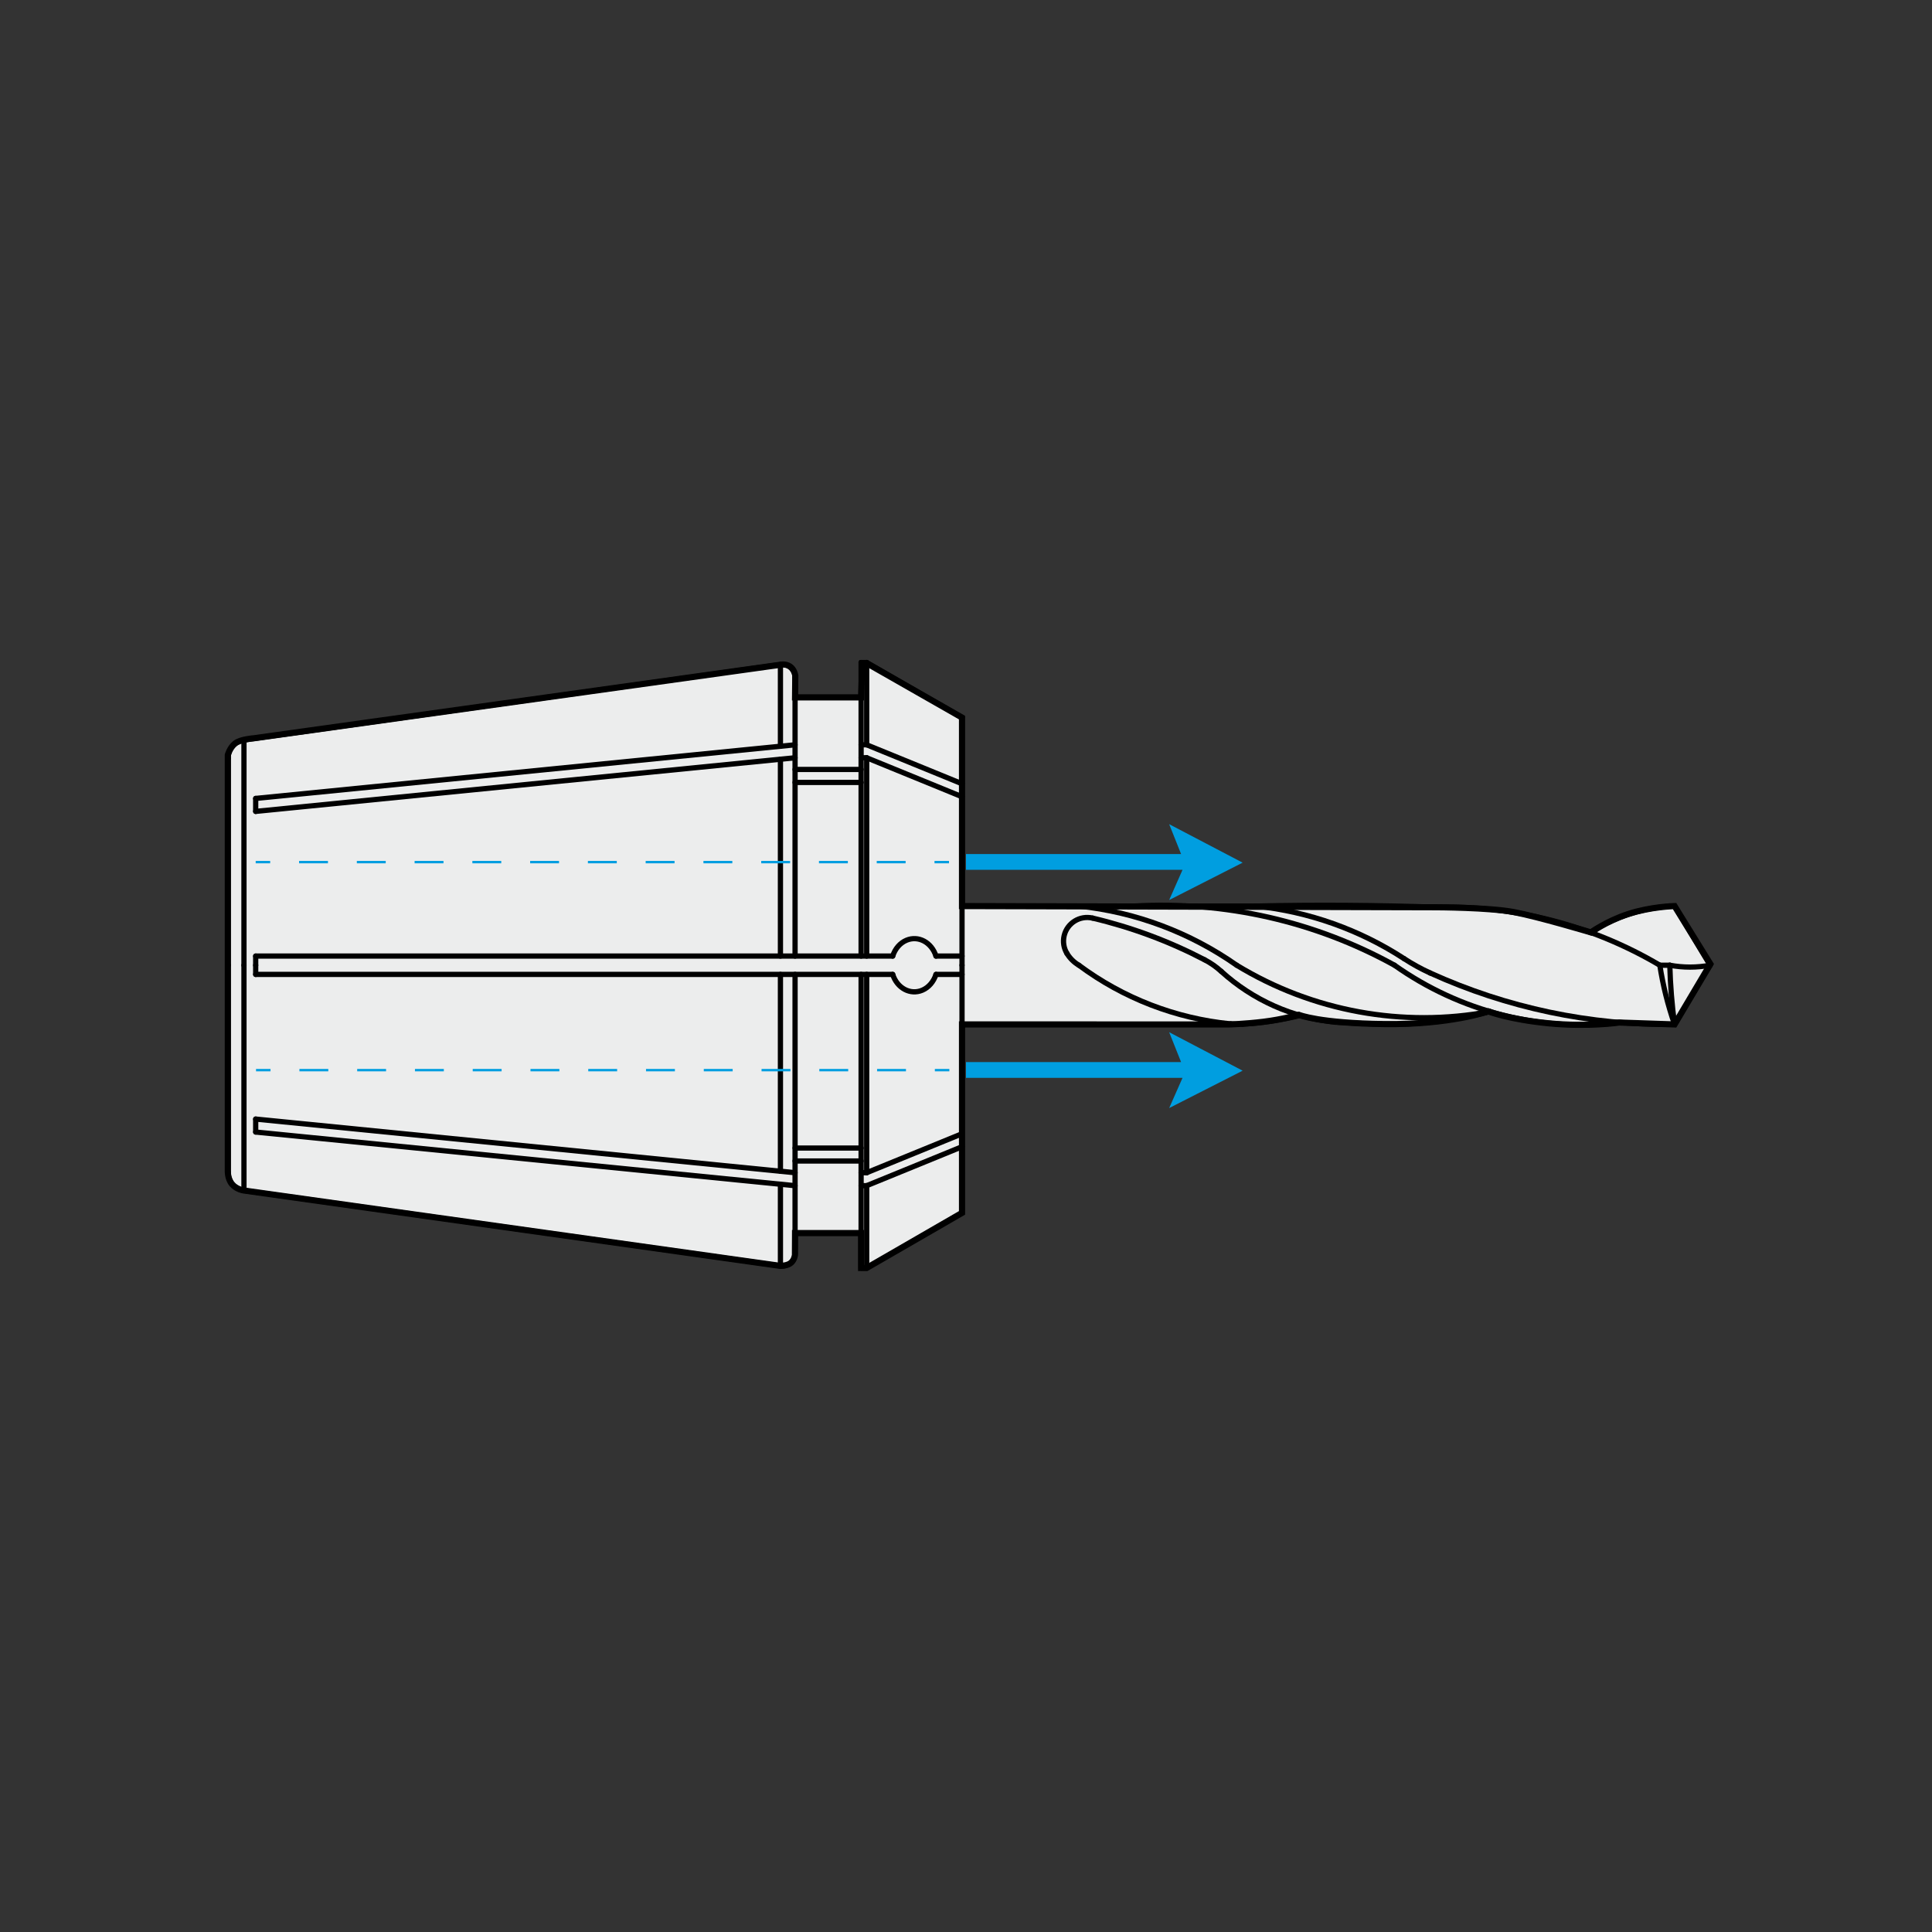 <?xml version="1.0" encoding="iso-8859-1"?>
<!-- Generator: Adobe Illustrator 28.4.1, SVG Export Plug-In . SVG Version: 6.00 Build 0)  -->
<svg version="1.1" xmlns="http://www.w3.org/2000/svg" xmlns:xlink="http://www.w3.org/1999/xlink" x="0px" y="0px"
	 viewBox="0 0 800 800" style="enable-background:new 0 0 800 800;" xml:space="preserve">
<rect x="0" y="0" width="800" height="800" fill="#333333" stroke="none"/>
<g id="DRW_x5F_Kemmler_x5F_ER_x5F_Coolets_x5F_drw_x5F_2.svg">
	<path style="fill:#ECEDED;stroke:#000000;stroke-width:2.551;" d="M105.071,305.709c0,0-5.474,0.371-7.705,2.125
		s-3.029,4.782-3.029,4.782v172.166c0,0-0.159,3.348,1.754,5.579c1.913,2.232,4.928,2.598,4.928,2.598l222.143,31.223
		c0,0,2.962-0.025,4.396-1.3c1.435-1.275,1.61-3.226,1.61-3.226l0.053-9.062h27.348v14.437h2.304l39.48-22.796V424.19l110.299,0.015
		c0,0,6.695-0.159,14.507-1.116c7.811-0.956,14.666-2.869,14.666-2.869s8.449,3.507,35.549,3.826s42.882-5.261,42.882-5.261
		s8.608,3.348,25.028,4.942c16.42,1.594,29.173-0.319,29.173-0.319l22.945,0.782l14.835-25.013L693.4,375.179
		c0,0-9.874,0.245-19.12,3.274c-9.246,3.029-15.463,7.652-15.463,7.652s-21.84-6.536-32.042-8.449
		c-10.202-1.913-32.017-1.978-32.017-1.978l-196.407-0.498v-78.05l-39.071-22.295l-2.232-0.159l-0.481,14.095H329.22l0.091-8.994
		c0,0-0.319-2.551-2.232-3.826c-1.913-1.275-4.304-0.638-4.304-0.638L105.071,305.709z"/>
	<g>
		<path style="fill:#009EE0;" d="M489.067,353.65l-4.939-12.374l30.421,15.93l-30.421,15.478l5.532-12.515h-89.666v-6.518H489.067z"
			/>
		<path style="fill:#009EE0;" d="M489.067,439.791l-4.939-12.374l30.421,15.93l-30.421,15.478l5.532-12.515h-89.666v-6.518H489.067z
			"/>
		
			<line style="fill:none;stroke:#000000;stroke-width:2.169;stroke-linecap:round;stroke-linejoin:round;" x1="105.875" y1="330.612" x2="329.22" y2="308.404"/>
		
			<line style="fill:none;stroke:#000000;stroke-width:2.169;stroke-linecap:round;stroke-linejoin:round;" x1="329.22" y1="313.776" x2="105.875" y2="335.982"/>
		
			<line style="fill:none;stroke:#000000;stroke-width:2.169;stroke-linecap:round;stroke-linejoin:round;" x1="369.655" y1="395.887" x2="105.875" y2="395.887"/>
		
			<line style="fill:none;stroke:#000000;stroke-width:2.169;stroke-linecap:round;stroke-linejoin:round;" x1="369.655" y1="403.484" x2="105.875" y2="403.484"/>
		
			<line style="fill:none;stroke:#000000;stroke-width:2.169;stroke-linecap:round;stroke-linejoin:round;" x1="329.22" y1="485.591" x2="105.875" y2="463.383"/>
		
			<line style="fill:none;stroke:#000000;stroke-width:2.169;stroke-linecap:round;stroke-linejoin:round;" x1="105.875" y1="468.756" x2="329.22" y2="490.967"/>
		
			<line style="fill:none;stroke:#000000;stroke-width:2.169;stroke-linecap:round;stroke-linejoin:round;" x1="358.872" y1="274.337" x2="358.872" y2="308.406"/>
		
			<line style="fill:none;stroke:#000000;stroke-width:2.169;stroke-linecap:round;stroke-linejoin:round;" x1="323.161" y1="275.186" x2="323.161" y2="309.007"/>
		<path style="fill:none;stroke:#000000;stroke-width:2.169;stroke-linecap:round;stroke-linejoin:round;" d="M369.655,403.484
			c1.818,5.709,7.298,8.636,12.245,6.541c2.628-1.116,4.7-3.507,5.666-6.541"/>
		
			<line style="fill:none;stroke:#000000;stroke-width:2.169;stroke-linecap:round;stroke-linejoin:round;" x1="358.872" y1="485.591" x2="358.872" y2="403.484"/>
		
			<line style="fill:none;stroke:#000000;stroke-width:2.169;stroke-linecap:round;stroke-linejoin:round;" x1="323.161" y1="484.989" x2="323.161" y2="403.484"/>
		
			<line style="fill:none;stroke:#000000;stroke-width:2.169;stroke-linecap:round;stroke-linejoin:round;" x1="358.872" y1="490.962" x2="398.352" y2="474.836"/>
		
			<line style="fill:none;stroke:#000000;stroke-width:2.169;stroke-linecap:round;stroke-linejoin:round;" x1="358.872" y1="485.591" x2="398.352" y2="469.466"/>
		
			<line style="fill:none;stroke:#000000;stroke-width:2.169;stroke-linecap:round;stroke-linejoin:round;" x1="356.568" y1="475.379" x2="329.22" y2="475.379"/>
		
			<line style="fill:none;stroke:#000000;stroke-width:2.169;stroke-linecap:round;stroke-linejoin:round;" x1="356.568" y1="480.749" x2="329.22" y2="480.749"/>
		
			<line style="fill:none;stroke:#000000;stroke-width:2.169;stroke-linecap:round;stroke-linejoin:round;" x1="358.872" y1="485.591" x2="356.568" y2="485.591"/>
		
			<line style="fill:none;stroke:#000000;stroke-width:2.169;stroke-linecap:round;stroke-linejoin:round;" x1="358.872" y1="490.962" x2="356.568" y2="490.962"/>
		
			<line style="fill:none;stroke:#000000;stroke-width:2.169;stroke-linecap:round;stroke-linejoin:round;" x1="358.872" y1="525.031" x2="358.872" y2="490.962"/>
		
			<line style="fill:none;stroke:#000000;stroke-width:2.169;stroke-linecap:round;stroke-linejoin:round;" x1="323.161" y1="524.182" x2="323.161" y2="490.364"/>
		
			<line style="fill:none;stroke:#000000;stroke-width:2.169;stroke-linecap:round;stroke-linejoin:round;" x1="358.872" y1="313.776" x2="398.352" y2="329.905"/>
		
			<line style="fill:none;stroke:#000000;stroke-width:2.169;stroke-linecap:round;stroke-linejoin:round;" x1="358.872" y1="308.406" x2="398.352" y2="324.532"/>
		
			<line style="fill:none;stroke:#000000;stroke-width:2.169;stroke-linecap:round;stroke-linejoin:round;" x1="398.352" y1="403.484" x2="387.566" y2="403.484"/>
		<path style="fill:none;stroke:#000000;stroke-width:2.169;stroke-linecap:round;stroke-linejoin:round;" d="M387.566,395.887
			c-1.818-5.711-7.301-8.641-12.247-6.541c-2.625,1.113-4.698,3.505-5.664,6.541"/>
		
			<line style="fill:none;stroke:#000000;stroke-width:2.169;stroke-linecap:round;stroke-linejoin:round;" x1="398.352" y1="395.887" x2="387.566" y2="395.887"/>
		
			<line style="fill:none;stroke:#000000;stroke-width:2.169;stroke-linecap:round;stroke-linejoin:round;" x1="358.872" y1="313.776" x2="358.872" y2="395.887"/>
		
			<line style="fill:none;stroke:#000000;stroke-width:2.169;stroke-linecap:round;stroke-linejoin:round;" x1="323.161" y1="314.377" x2="323.161" y2="395.887"/>
		
			<line style="fill:none;stroke:#000000;stroke-width:2.169;stroke-linecap:round;stroke-linejoin:round;" x1="358.872" y1="308.406" x2="356.568" y2="308.406"/>
		
			<line style="fill:none;stroke:#000000;stroke-width:2.169;stroke-linecap:round;stroke-linejoin:round;" x1="358.872" y1="313.776" x2="356.568" y2="313.776"/>
		
			<line style="fill:none;stroke:#000000;stroke-width:2.169;stroke-linecap:round;stroke-linejoin:round;" x1="356.568" y1="318.616" x2="329.22" y2="318.616"/>
		
			<line style="fill:none;stroke:#000000;stroke-width:2.169;stroke-linecap:round;stroke-linejoin:round;" x1="356.568" y1="323.989" x2="329.22" y2="323.989"/>
		
			<line style="fill:none;stroke:#000000;stroke-width:2.169;stroke-linecap:round;stroke-linejoin:round;" x1="101.018" y1="492.959" x2="101.018" y2="399.683"/>
		
			<line style="fill:none;stroke:#000000;stroke-width:2.169;stroke-linecap:round;stroke-linejoin:round;" x1="101.018" y1="306.406" x2="101.018" y2="399.683"/>
		
			<line style="fill:none;stroke:#000000;stroke-width:2.169;stroke-linecap:round;stroke-linejoin:round;" x1="105.875" y1="399.683" x2="105.875" y2="403.484"/>
		
			<line style="fill:none;stroke:#000000;stroke-width:2.169;stroke-linecap:round;stroke-linejoin:round;" x1="105.875" y1="399.683" x2="105.875" y2="395.887"/>
		
			<line style="fill:none;stroke:#000000;stroke-width:2.169;stroke-linecap:round;stroke-linejoin:round;" x1="105.875" y1="335.982" x2="105.875" y2="330.612"/>
		<path style="fill:none;stroke:#000000;stroke-width:2.169;stroke-linecap:round;stroke-linejoin:round;" d="M514.549,424.078
			c8.03-0.433,16.001-1.646,23.797-3.619"/>
		<path style="fill:none;stroke:#000000;stroke-width:2.169;stroke-linecap:round;stroke-linejoin:round;" d="M594.759,375.679
			c-24.878-0.882-49.774-1.049-74.663-0.498"/>
		<path style="fill:none;stroke:#000000;stroke-width:2.169;stroke-linecap:round;stroke-linejoin:round;" d="M581.463,396.995
			c-18.447-12.011-39.477-19.488-61.367-21.815"/>
		<path style="fill:none;stroke:#000000;stroke-width:2.169;stroke-linecap:round;stroke-linejoin:round;" d="M512.09,399.683
			c31.387,19.11,68.732,25.942,104.849,19.184"/>
		<path style="fill:none;stroke:#000000;stroke-width:2.169;stroke-linecap:round;stroke-linejoin:round;" d="M577.435,399.683
			c-32.896-18.171-70.266-26.667-107.786-24.502"/>
		<path style="fill:none;stroke:#000000;stroke-width:2.169;stroke-linecap:round;stroke-linejoin:round;" d="M505.687,402.223
			c13.089,11.901,29.656,19.279,47.258,21.045"/>
		
			<line style="fill:none;stroke:#000000;stroke-width:2.169;stroke-linecap:round;stroke-linejoin:round;" x1="708.124" y1="399.683" x2="693.4" y2="375.179"/>
		
			<line style="fill:none;stroke:#000000;stroke-width:2.169;stroke-linecap:round;stroke-linejoin:round;" x1="708.124" y1="399.683" x2="693.4" y2="424.19"/>
		<path style="fill:none;stroke:#000000;stroke-width:2.169;stroke-linecap:round;stroke-linejoin:round;" d="M691.43,399.683
			c5.517,1.026,11.177,1.026,16.694,0"/>
		<path style="fill:none;stroke:#000000;stroke-width:2.169;stroke-linecap:round;stroke-linejoin:round;" d="M577.435,399.683
			c27.17,19.254,60.532,27.711,93.59,23.723"/>
		<path style="fill:none;stroke:#000000;stroke-width:2.169;stroke-linecap:round;stroke-linejoin:round;" d="M687.298,399.683
			c-27.979-16.543-60.051-24.86-92.539-24.004"/>
		<path style="fill:none;stroke:#000000;stroke-width:2.169;stroke-linecap:round;stroke-linejoin:round;" d="M572.936,424.19
			c14.838,0.149,29.631-1.642,44.003-5.323"/>
		<path style="fill:none;stroke:#000000;stroke-width:2.169;stroke-linecap:round;stroke-linejoin:round;" d="M592.186,402.883
			c31.76,14.457,66.321,21.73,101.215,21.307"/>
		<path style="fill:none;stroke:#000000;stroke-width:2.169;stroke-linecap:round;stroke-linejoin:round;" d="M691.43,399.683
			c0.212,8.197,0.867,16.377,1.97,24.507"/>
		<path style="fill:none;stroke:#000000;stroke-width:2.169;stroke-linecap:round;stroke-linejoin:round;" d="M687.298,399.683
			c1.295,8.334,3.338,16.534,6.103,24.507"/>
		
			<line style="fill:none;stroke:#000000;stroke-width:2.169;stroke-linecap:round;stroke-linejoin:round;" x1="691.43" y1="399.683" x2="687.298" y2="399.683"/>
		<path style="fill:none;stroke:#000000;stroke-width:2.169;stroke-linecap:round;stroke-linejoin:round;" d="M693.4,375.179
			c-12.392,0.481-24.438,4.237-34.909,10.885"/>
		<path style="fill:none;stroke:#000000;stroke-width:2.169;stroke-linecap:round;stroke-linejoin:round;" d="M552.945,423.268
			c7.806,0.438,15.622,0.745,23.439,0.922"/>
		<path style="fill:none;stroke:#000000;stroke-width:2.169;stroke-linecap:round;stroke-linejoin:round;" d="M581.463,396.995
			c3.422,2.227,7.007,4.197,10.723,5.888"/>
		
			<line style="fill:none;stroke:#000000;stroke-width:2.169;stroke-linecap:round;stroke-linejoin:round;" x1="520.096" y1="375.18" x2="398.352" y2="375.18"/>
		
			<line style="fill:none;stroke:#000000;stroke-width:2.169;stroke-linecap:round;stroke-linejoin:round;" x1="512.09" y1="424.19" x2="398.352" y2="424.19"/>
		<path style="fill:none;stroke:#000000;stroke-width:2.169;stroke-linecap:round;stroke-linejoin:round;" d="M498.814,397.431
			c-14.684-7.659-30.266-13.455-46.384-17.262"/>
		<path style="fill:none;stroke:#000000;stroke-width:2.169;stroke-linecap:round;stroke-linejoin:round;" d="M446.746,399.683
			c18.37,13.662,40.112,22.059,62.891,24.293"/>
		<path style="fill:none;stroke:#000000;stroke-width:2.169;stroke-linecap:round;stroke-linejoin:round;" d="M512.09,399.683
			c-19.354-13.57-41.836-22.002-65.344-24.502"/>
		<path style="fill:none;stroke:#000000;stroke-width:2.169;stroke-linecap:round;stroke-linejoin:round;" d="M509.637,423.976
			c1.634,0.157,3.275,0.192,4.912,0.102"/>
		<path style="fill:none;stroke:#000000;stroke-width:2.169;stroke-linecap:round;stroke-linejoin:round;" d="M505.687,402.223
			c-2.075-1.886-4.386-3.497-6.872-4.792"/>
		<path style="fill:none;stroke:#000000;stroke-width:2.169;stroke-linecap:round;stroke-linejoin:round;" d="M452.43,380.17
			c-5.271-1.24-10.549,2.025-11.791,7.291c-0.588,2.493-0.177,5.116,1.146,7.308"/>
		<path style="fill:none;stroke:#000000;stroke-width:2.169;stroke-linecap:round;stroke-linejoin:round;" d="M441.784,394.768
			c1.22,2.025,2.924,3.716,4.962,4.915"/>
		
			<line style="fill:none;stroke:#000000;stroke-width:2.169;stroke-linecap:round;stroke-linejoin:round;" x1="323.161" y1="275.186" x2="101.018" y2="306.406"/>
		
			<line style="fill:none;stroke:#000000;stroke-width:2.169;stroke-linecap:round;stroke-linejoin:round;" x1="323.161" y1="524.182" x2="101.018" y2="492.959"/>
		<path style="fill:none;stroke:#000000;stroke-width:2.169;stroke-linecap:round;stroke-linejoin:round;" d="M329.22,280.452
			c0-2.937-2.383-5.318-5.319-5.318c-0.248,0-0.494,0.018-0.74,0.052"/>
		
			<line style="fill:none;stroke:#000000;stroke-width:2.169;stroke-linecap:round;stroke-linejoin:round;" x1="356.568" y1="395.887" x2="356.568" y2="274.337"/>
		
			<line style="fill:none;stroke:#000000;stroke-width:2.169;stroke-linecap:round;stroke-linejoin:round;" x1="358.872" y1="274.337" x2="398.352" y2="297.13"/>
		
			<line style="fill:none;stroke:#000000;stroke-width:2.169;stroke-linecap:round;stroke-linejoin:round;" x1="356.568" y1="403.484" x2="356.568" y2="525.031"/>
		
			<line style="fill:none;stroke:#000000;stroke-width:2.169;stroke-linecap:round;stroke-linejoin:round;" x1="398.352" y1="399.683" x2="398.352" y2="502.235"/>
		
			<line style="fill:none;stroke:#000000;stroke-width:2.169;stroke-linecap:round;stroke-linejoin:round;" x1="329.22" y1="403.484" x2="329.22" y2="518.916"/>
		
			<line style="fill:none;stroke:#000000;stroke-width:2.169;stroke-linecap:round;stroke-linejoin:round;" x1="358.872" y1="525.031" x2="398.352" y2="502.235"/>
		
			<line style="fill:none;stroke:#000000;stroke-width:2.169;stroke-linecap:round;stroke-linejoin:round;" x1="329.22" y1="510.594" x2="356.568" y2="510.594"/>
		
			<line style="fill:none;stroke:#000000;stroke-width:2.169;stroke-linecap:round;stroke-linejoin:round;" x1="356.568" y1="525.031" x2="358.872" y2="525.031"/>
		<path style="fill:none;stroke:#000000;stroke-width:2.169;stroke-linecap:round;stroke-linejoin:round;" d="M323.161,524.182
			c2.908,0.409,5.598-1.619,6.006-4.526c0.035-0.244,0.053-0.493,0.053-0.74"/>
		
			<line style="fill:none;stroke:#000000;stroke-width:2.169;stroke-linecap:round;stroke-linejoin:round;" x1="398.352" y1="399.683" x2="398.352" y2="297.13"/>
		
			<line style="fill:none;stroke:#000000;stroke-width:2.169;stroke-linecap:round;stroke-linejoin:round;" x1="329.22" y1="395.887" x2="329.22" y2="280.452"/>
		
			<line style="fill:none;stroke:#000000;stroke-width:2.169;stroke-linecap:round;stroke-linejoin:round;" x1="329.22" y1="288.771" x2="356.568" y2="288.771"/>
		
			<line style="fill:none;stroke:#000000;stroke-width:2.169;stroke-linecap:round;stroke-linejoin:round;" x1="356.568" y1="274.337" x2="358.872" y2="274.337"/>
		
			<line style="fill:none;stroke:#000000;stroke-width:2.169;stroke-linecap:round;stroke-linejoin:round;" x1="94.48" y1="399.683" x2="94.48" y2="485.437"/>
		<path style="fill:none;stroke:#000000;stroke-width:2.169;stroke-linecap:round;stroke-linejoin:round;" d="M94.48,485.437
			c0,3.788,2.79,6.999,6.538,7.522"/>
		
			<line style="fill:none;stroke:#000000;stroke-width:2.169;stroke-linecap:round;stroke-linejoin:round;" x1="105.875" y1="463.383" x2="105.875" y2="468.756"/>
		<path style="fill:none;stroke:#000000;stroke-width:2.169;stroke-linecap:round;stroke-linejoin:round;" d="M101.018,306.406
			c-3.749,0.525-6.538,3.734-6.538,7.522"/>
		
			<line style="fill:none;stroke:#000000;stroke-width:2.169;stroke-linecap:round;stroke-linejoin:round;" x1="94.48" y1="399.683" x2="94.48" y2="313.928"/>
	</g>
	<g>
		<g>
			<line style="fill:none;stroke:#009EE0;" x1="392.959" y1="356.98" x2="386.959" y2="356.98"/>
			<line style="fill:none;stroke:#009EE0;stroke-dasharray:11.96,11.96;" x1="374.999" y1="356.98" x2="117.855" y2="356.98"/>
			<line style="fill:none;stroke:#009EE0;" x1="111.875" y1="356.98" x2="105.875" y2="356.98"/>
		</g>
	</g>
	<g>
		<g>
			<line style="fill:none;stroke:#009EE0;" x1="393.102" y1="443.12" x2="387.102" y2="443.12"/>
			<line style="fill:none;stroke:#009EE0;stroke-dasharray:11.96,11.96;" x1="375.142" y1="443.12" x2="117.998" y2="443.12"/>
			<line style="fill:none;stroke:#009EE0;" x1="112.018" y1="443.12" x2="106.018" y2="443.12"/>
		</g>
	</g>
</g>
<g id="Layer_1">
</g>
</svg>
